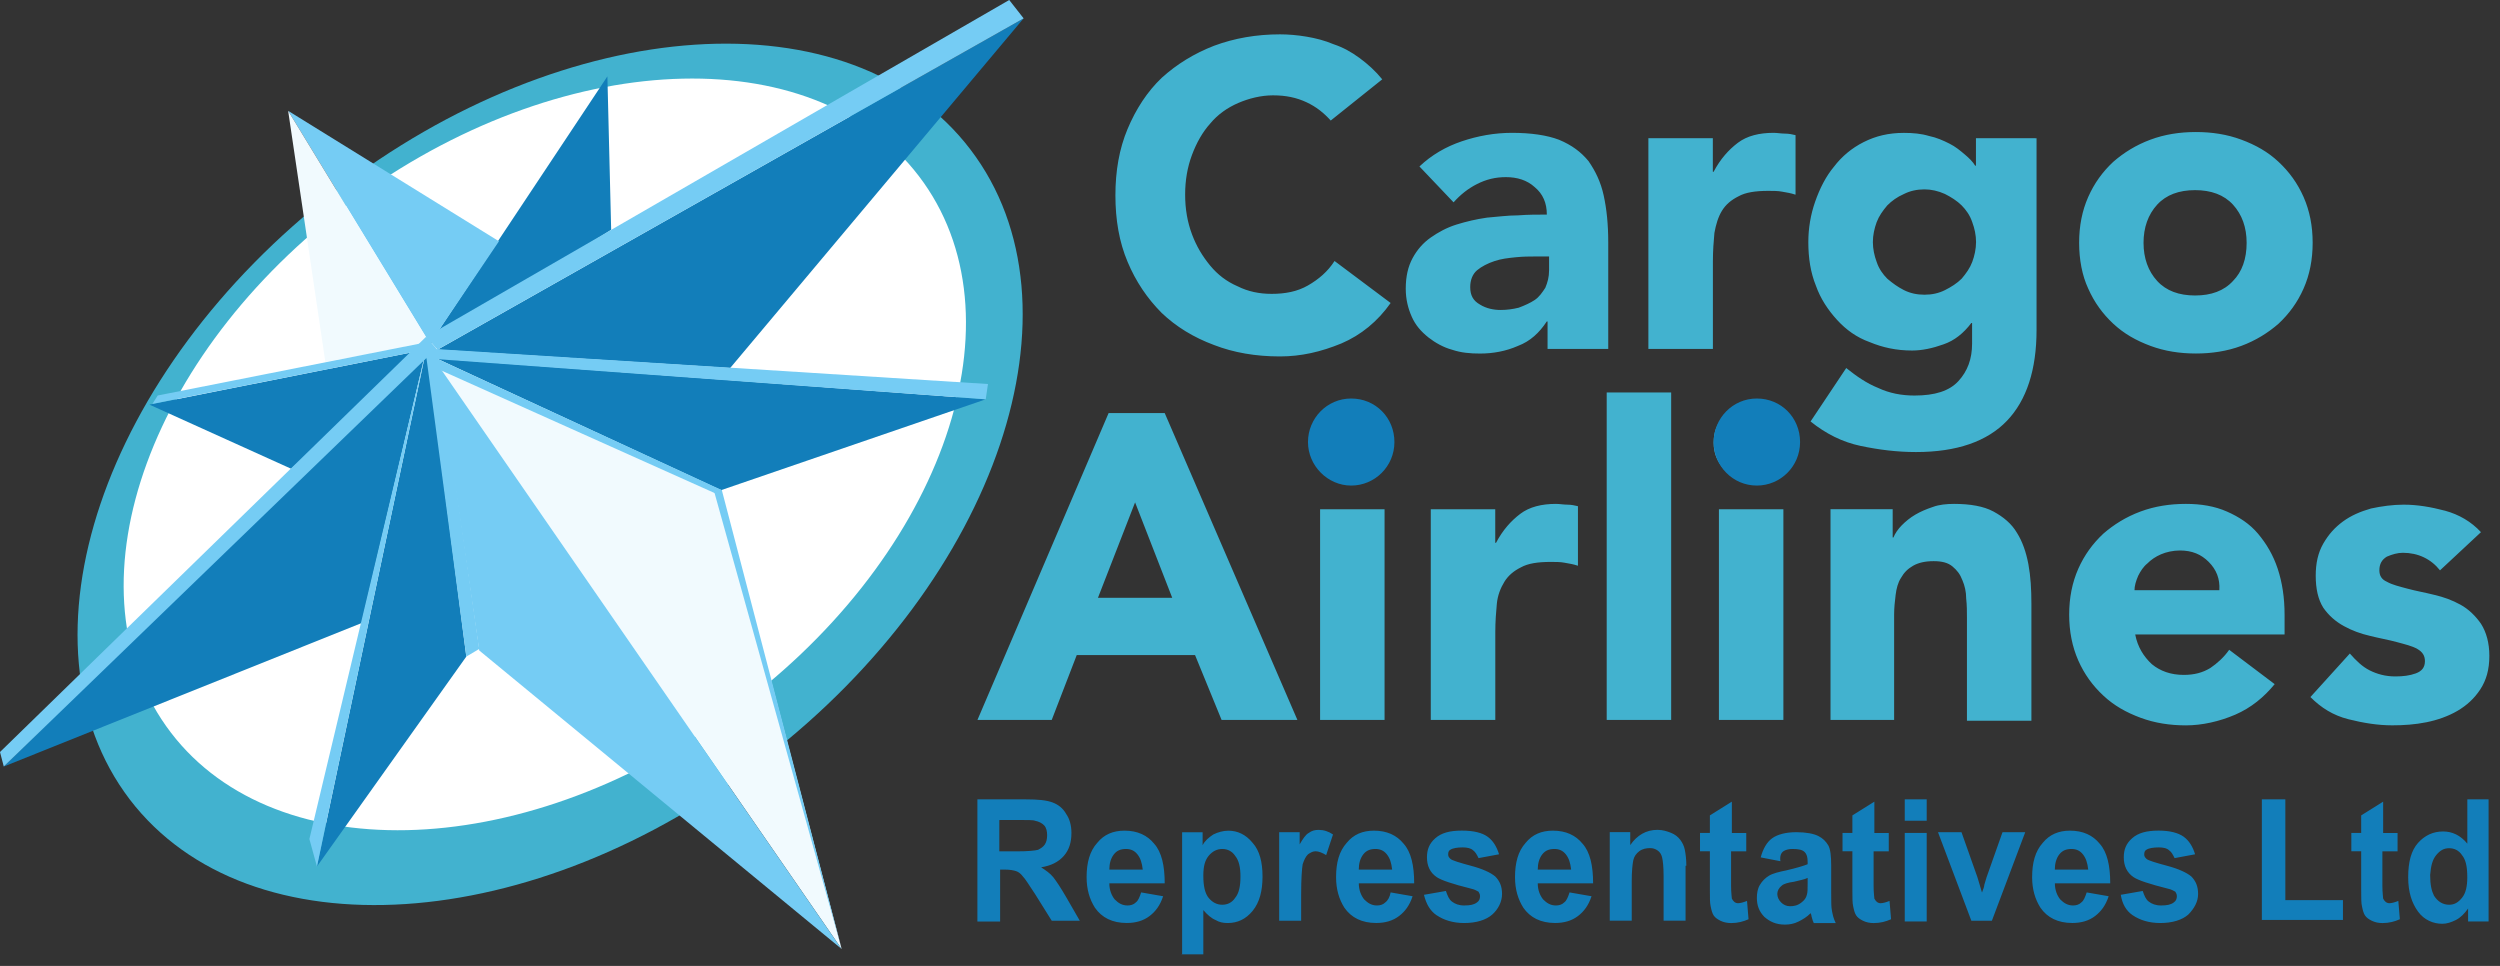 <svg xmlns="http://www.w3.org/2000/svg" width="176" height="68" viewBox="0 0 176 68" fill="none"><rect x="0" y="0" width="176" height="68" fill="#333333" stroke="none"/><g clip-path="url(#clip0_1_49)"><path d="M97.314 5.591C96.833 4.998 96.3 4.516 95.714 4.085C95.128 3.654 94.538 3.331 93.898 3.119C93.258 2.849 92.618 2.688 91.978 2.58C91.338 2.472 90.697 2.418 90.108 2.418C88.454 2.418 86.904 2.688 85.465 3.223C84.077 3.762 82.851 4.513 81.783 5.48C80.769 6.446 79.967 7.682 79.381 9.08C78.795 10.477 78.525 12.036 78.525 13.754C78.525 15.472 78.791 17.034 79.381 18.431C79.967 19.829 80.769 21.011 81.783 22.031C82.797 22.998 84.023 23.752 85.465 24.288C86.853 24.826 88.4 25.093 90.108 25.093C91.604 25.093 92.992 24.769 94.43 24.18C95.819 23.587 96.994 22.621 97.901 21.331L93.952 18.374C93.47 19.125 92.83 19.664 92.082 20.095C91.334 20.526 90.482 20.688 89.519 20.688C88.663 20.688 87.864 20.526 87.116 20.149C86.368 19.826 85.728 19.344 85.196 18.698C84.664 18.051 84.236 17.354 83.916 16.495C83.596 15.636 83.434 14.72 83.434 13.7C83.434 12.68 83.596 11.764 83.916 10.905C84.236 10.046 84.664 9.292 85.196 8.702C85.728 8.056 86.422 7.574 87.17 7.251C87.918 6.928 88.771 6.712 89.626 6.712C90.533 6.712 91.281 6.874 91.975 7.197C92.668 7.52 93.201 7.951 93.683 8.487L97.311 5.584L97.314 5.591ZM109.055 24.563H113.22V17.04C113.22 15.804 113.112 14.73 112.9 13.76C112.687 12.79 112.313 12.04 111.832 11.342C111.299 10.696 110.656 10.214 109.75 9.837C108.894 9.514 107.775 9.352 106.441 9.352C105.215 9.352 104.039 9.568 102.917 9.945C101.795 10.322 100.781 10.911 99.929 11.719L102.331 14.245C102.813 13.706 103.345 13.279 103.985 12.955C104.625 12.632 105.265 12.47 106.013 12.47C106.815 12.47 107.509 12.686 108.041 13.171C108.628 13.656 108.897 14.299 108.897 15.107C108.257 15.107 107.563 15.107 106.869 15.161C106.121 15.161 105.373 15.269 104.679 15.322C103.931 15.43 103.237 15.592 102.543 15.807C101.849 16.023 101.263 16.346 100.727 16.72C100.192 17.094 99.767 17.579 99.447 18.172C99.127 18.764 98.965 19.461 98.965 20.32C98.965 21.071 99.127 21.718 99.393 22.31C99.659 22.903 100.033 23.331 100.569 23.762C101.051 24.139 101.637 24.462 102.223 24.62C102.863 24.836 103.503 24.89 104.197 24.89C105.104 24.89 106.013 24.728 106.866 24.351C107.721 24.028 108.361 23.438 108.894 22.63H108.948V24.567H109.055V24.563ZM109.055 18.061V19.027C109.055 19.512 108.948 19.886 108.789 20.263C108.577 20.586 108.361 20.91 108.041 21.122C107.721 21.334 107.347 21.499 106.92 21.661C106.492 21.768 106.064 21.822 105.639 21.822C105.158 21.822 104.625 21.715 104.197 21.445C103.716 21.176 103.503 20.799 103.503 20.209C103.503 19.724 103.665 19.297 103.985 19.027C104.305 18.758 104.733 18.542 105.211 18.381C105.69 18.219 106.172 18.165 106.707 18.111C107.24 18.057 107.667 18.057 107.988 18.057H109.055V18.061ZM116.05 24.563H120.588V18.384C120.588 17.63 120.641 16.986 120.695 16.394C120.803 15.801 120.961 15.265 121.228 14.835C121.494 14.403 121.868 14.08 122.403 13.814C122.885 13.545 123.579 13.437 124.485 13.437C124.805 13.437 125.179 13.437 125.446 13.491C125.766 13.545 126.086 13.599 126.406 13.706V9.514C126.194 9.46 125.924 9.406 125.658 9.406C125.392 9.406 125.126 9.352 124.856 9.352C123.842 9.352 122.986 9.568 122.346 10.053C121.706 10.537 121.12 11.181 120.638 12.093H120.584V9.729H116.046V24.563H116.05ZM143.271 9.729H139.107V11.665H139.053C138.892 11.396 138.626 11.127 138.305 10.861C137.985 10.591 137.665 10.322 137.238 10.11C136.81 9.894 136.331 9.679 135.796 9.571C135.263 9.409 134.674 9.355 134.034 9.355C132.966 9.355 132.059 9.571 131.204 10.002C130.348 10.433 129.657 11.022 129.122 11.723C128.535 12.42 128.108 13.282 127.788 14.194C127.467 15.107 127.306 16.077 127.306 17.043C127.306 18.172 127.467 19.192 127.838 20.108C128.158 21.02 128.694 21.828 129.334 22.526C129.974 23.226 130.722 23.762 131.628 24.085C132.535 24.462 133.498 24.677 134.617 24.677C135.311 24.677 136.059 24.516 136.807 24.247C137.608 23.977 138.248 23.442 138.781 22.741H138.835V24.193C138.835 25.267 138.515 26.129 137.875 26.826C137.234 27.526 136.22 27.846 134.778 27.846C133.872 27.846 133.016 27.685 132.215 27.308C131.413 26.985 130.719 26.503 129.974 25.91L127.464 29.672C128.532 30.531 129.705 31.123 130.988 31.393C132.269 31.662 133.552 31.824 134.886 31.824C137.77 31.824 139.903 31.073 141.291 29.621C142.679 28.17 143.373 26.021 143.373 23.226V9.736H143.265L143.271 9.729ZM132.116 15.643C132.278 15.212 132.544 14.838 132.864 14.461C133.184 14.137 133.558 13.868 134.04 13.656C134.468 13.44 134.946 13.332 135.482 13.332C135.964 13.332 136.442 13.44 136.924 13.656C137.352 13.871 137.779 14.14 138.1 14.461C138.42 14.784 138.686 15.161 138.847 15.643C139.009 16.074 139.114 16.555 139.114 17.04C139.114 17.525 139.006 18.007 138.847 18.438C138.686 18.869 138.42 19.243 138.1 19.62C137.779 19.943 137.352 20.212 136.924 20.425C136.496 20.64 136.017 20.748 135.482 20.748C134.946 20.748 134.468 20.64 134.04 20.425C133.612 20.209 133.238 19.94 132.864 19.62C132.544 19.297 132.278 18.923 132.116 18.438C131.955 18.007 131.85 17.525 131.85 17.04C131.85 16.555 131.958 16.074 132.116 15.643ZM147.011 20.317C147.439 21.284 148.025 22.092 148.773 22.789C149.521 23.486 150.373 23.971 151.387 24.348C152.401 24.725 153.469 24.887 154.591 24.887C155.713 24.887 156.781 24.725 157.795 24.348C158.809 23.971 159.665 23.435 160.409 22.789C161.157 22.088 161.744 21.284 162.171 20.317C162.599 19.35 162.811 18.276 162.811 17.091C162.811 15.906 162.599 14.835 162.171 13.865C161.744 12.898 161.157 12.09 160.409 11.393C159.661 10.693 158.809 10.211 157.795 9.834C156.781 9.457 155.713 9.295 154.591 9.295C153.469 9.295 152.401 9.457 151.387 9.834C150.373 10.211 149.517 10.746 148.773 11.393C148.025 12.09 147.439 12.898 147.011 13.865C146.583 14.831 146.371 15.906 146.371 17.091C146.371 18.276 146.583 19.401 147.011 20.317ZM151.866 14.407C152.506 13.71 153.412 13.386 154.534 13.386C155.656 13.386 156.562 13.71 157.202 14.407C157.842 15.107 158.163 16.02 158.163 17.094C158.163 18.222 157.842 19.135 157.202 19.781C156.562 20.482 155.656 20.802 154.534 20.802C153.412 20.802 152.506 20.479 151.866 19.781C151.226 19.084 150.905 18.168 150.905 17.094C150.905 16.02 151.226 15.104 151.866 14.407Z" fill="#42B2CF"></path><path d="M68.809 50.685H74.041L75.803 46.116H84.131L86.001 50.685H91.338L81.995 29.079H78.047L68.812 50.685H68.809ZM82.528 42.085H77.296L79.91 35.367L82.525 42.085H82.528ZM92.935 50.685H97.473V35.851H92.935V50.685ZM93.309 33.056C93.841 33.595 94.43 33.807 95.178 33.807C95.926 33.807 96.513 33.538 97.048 33.056C97.581 32.518 97.796 31.928 97.796 31.174C97.796 30.42 97.53 29.83 97.048 29.291C96.516 28.753 95.926 28.54 95.178 28.54C94.43 28.54 93.844 28.81 93.309 29.291C92.776 29.83 92.561 30.42 92.561 31.174C92.561 31.928 92.827 32.518 93.309 33.056ZM100.73 50.685H105.269V44.506C105.269 43.752 105.322 43.108 105.376 42.516C105.43 41.923 105.642 41.388 105.909 40.957C106.175 40.526 106.549 40.202 107.084 39.936C107.566 39.667 108.26 39.559 109.166 39.559C109.486 39.559 109.86 39.559 110.127 39.613C110.447 39.667 110.767 39.721 111.087 39.828V35.636C110.875 35.582 110.605 35.528 110.339 35.528C110.073 35.528 109.807 35.474 109.537 35.474C108.523 35.474 107.667 35.69 107.027 36.175C106.387 36.66 105.801 37.303 105.319 38.215H105.265V35.851H100.727V50.685H100.73ZM113.112 50.685H117.65V27.628H113.112V50.685ZM121.012 50.685H125.55V35.851H121.012V50.685ZM121.386 33.056C121.919 33.595 122.508 33.807 123.256 33.807C124.004 33.807 124.59 33.538 125.126 33.056C125.658 32.518 125.873 31.928 125.873 31.174C125.873 30.42 125.607 29.83 125.126 29.291C124.593 28.753 124.004 28.54 123.256 28.54C122.508 28.54 121.922 28.81 121.386 29.291C120.854 29.83 120.638 30.42 120.638 31.174C120.638 31.928 120.904 32.518 121.386 33.056ZM128.808 50.685H133.346V43.267C133.346 42.782 133.4 42.3 133.454 41.869C133.508 41.438 133.615 41.011 133.828 40.687C134.04 40.31 134.309 40.041 134.683 39.828C135.057 39.613 135.539 39.505 136.125 39.505C136.711 39.505 137.139 39.613 137.459 39.882C137.779 40.152 137.992 40.421 138.153 40.849C138.315 41.226 138.42 41.654 138.42 42.139C138.473 42.623 138.473 43.051 138.473 43.482V50.739H143.011V42.516C143.011 41.495 142.958 40.58 142.799 39.721C142.638 38.862 142.371 38.108 141.997 37.518C141.623 36.872 141.037 36.39 140.343 36.013C139.649 35.636 138.689 35.474 137.567 35.474C137.035 35.474 136.499 35.528 136.071 35.69C135.59 35.851 135.216 36.013 134.845 36.228C134.471 36.444 134.151 36.713 133.885 36.98C133.619 37.246 133.403 37.572 133.298 37.838H133.245V35.848H128.868V50.682H128.814L128.808 50.685ZM156.939 45.739C156.565 46.277 156.084 46.705 155.605 47.029C155.073 47.352 154.483 47.513 153.735 47.513C152.829 47.513 152.081 47.244 151.495 46.762C150.909 46.224 150.481 45.526 150.319 44.668H160.834V43.27C160.834 42.088 160.672 41.014 160.352 40.044C160.032 39.074 159.551 38.269 158.964 37.572C158.378 36.875 157.63 36.39 156.775 36.013C155.919 35.636 154.959 35.474 153.891 35.474C152.769 35.474 151.701 35.636 150.687 36.013C149.673 36.39 148.817 36.926 148.072 37.572C147.325 38.273 146.738 39.077 146.31 40.044C145.883 41.011 145.67 42.088 145.67 43.27C145.67 44.452 145.883 45.526 146.31 46.496C146.738 47.466 147.325 48.271 148.072 48.968C148.82 49.668 149.673 50.15 150.687 50.527C151.701 50.904 152.769 51.066 153.891 51.066C155.013 51.066 156.239 50.796 157.361 50.312C158.483 49.827 159.389 49.076 160.137 48.163L156.933 45.745L156.939 45.739ZM150.265 41.603C150.265 41.226 150.373 40.903 150.532 40.529C150.693 40.206 150.905 39.882 151.172 39.67C151.438 39.401 151.758 39.185 152.132 39.024C152.506 38.862 152.988 38.754 153.466 38.754C154.322 38.754 154.962 39.024 155.494 39.559C156.027 40.095 156.296 40.741 156.242 41.549H150.262V41.603H150.265ZM174.66 37.464C173.966 36.713 173.114 36.228 172.151 35.959C171.136 35.69 170.176 35.528 169.216 35.528C168.468 35.528 167.67 35.636 166.922 35.797C166.174 36.013 165.534 36.282 164.947 36.71C164.361 37.141 163.933 37.623 163.559 38.269C163.185 38.916 163.027 39.667 163.027 40.526C163.027 41.438 163.189 42.193 163.559 42.782C163.933 43.321 164.415 43.749 165.001 44.072C165.588 44.395 166.177 44.611 166.871 44.772C167.511 44.934 168.151 45.041 168.741 45.203C169.327 45.365 169.809 45.472 170.183 45.688C170.557 45.904 170.715 46.173 170.715 46.547C170.715 46.978 170.503 47.247 170.075 47.406C169.647 47.564 169.169 47.621 168.633 47.621C167.939 47.621 167.353 47.459 166.817 47.19C166.285 46.921 165.857 46.493 165.429 46.008L162.653 49.072C163.401 49.824 164.253 50.362 165.321 50.632C166.389 50.901 167.403 51.063 168.417 51.063C169.219 51.063 170.018 51.009 170.82 50.847C171.621 50.685 172.366 50.416 173.009 50.042C173.65 49.665 174.185 49.183 174.61 48.537C175.034 47.891 175.25 47.139 175.25 46.173C175.25 45.26 175.038 44.506 174.664 43.916C174.29 43.378 173.808 42.896 173.222 42.573C172.635 42.25 172.046 42.034 171.352 41.873C170.712 41.711 170.072 41.603 169.482 41.441C168.896 41.28 168.414 41.172 168.04 40.957C167.666 40.795 167.508 40.526 167.508 40.152C167.508 39.721 167.67 39.401 168.04 39.185C168.414 39.024 168.788 38.916 169.162 38.916C170.23 38.916 171.136 39.347 171.777 40.152L174.66 37.464Z" fill="#42B2CF"></path><path d="M95.124 34.184C96.779 34.184 98.167 32.841 98.167 31.12C98.167 29.399 96.832 28.055 95.124 28.055C93.416 28.055 92.082 29.453 92.082 31.12C92.082 32.787 93.47 34.184 95.124 34.184Z" fill="#127EBA"></path><path d="M123.683 34.184C125.337 34.184 126.725 32.841 126.725 31.12C126.725 29.399 125.391 28.055 123.683 28.055C121.975 28.055 120.641 29.453 120.641 31.12C120.641 32.787 121.975 34.184 123.683 34.184Z" fill="#127EBA"></path><path d="M70.409 64.819V61.219H70.729C71.103 61.219 71.37 61.273 71.531 61.327C71.693 61.381 71.851 61.488 72.013 61.704C72.174 61.865 72.441 62.297 72.868 62.94L74.044 64.822H76.019L75.058 63.155C74.684 62.509 74.364 62.027 74.152 61.758C73.94 61.488 73.62 61.273 73.296 61.057C73.99 60.95 74.523 60.68 74.897 60.252C75.271 59.825 75.429 59.286 75.429 58.639C75.429 58.155 75.321 57.673 75.055 57.296C74.843 56.919 74.523 56.649 74.095 56.491C73.667 56.332 73.081 56.275 72.225 56.275H68.809V64.876H70.409V64.822V64.819ZM70.409 57.727H71.69C72.33 57.727 72.758 57.727 72.865 57.781C73.132 57.834 73.347 57.942 73.505 58.104C73.667 58.266 73.718 58.535 73.718 58.804C73.718 59.074 73.664 59.289 73.556 59.451C73.448 59.612 73.29 59.72 73.075 59.828C72.862 59.882 72.38 59.936 71.579 59.936H70.352V57.733H70.406L70.409 57.727ZM79.964 63.529C79.802 63.691 79.59 63.745 79.378 63.745C79.004 63.745 78.737 63.583 78.471 63.314C78.259 63.044 78.097 62.667 78.097 62.186H81.995C81.995 60.95 81.783 59.983 81.247 59.391C80.766 58.798 80.072 58.478 79.165 58.478C78.364 58.478 77.724 58.747 77.245 59.337C76.713 59.929 76.497 60.734 76.497 61.755C76.497 62.613 76.709 63.314 77.083 63.903C77.565 64.6 78.31 64.978 79.324 64.978C79.964 64.978 80.499 64.816 80.924 64.493C81.352 64.169 81.672 63.742 81.884 63.095L80.338 62.826C80.23 63.149 80.126 63.418 79.964 63.526V63.529ZM78.097 61.219C78.097 60.788 78.205 60.414 78.418 60.145C78.63 59.875 78.899 59.768 79.273 59.768C79.593 59.768 79.859 59.875 80.075 60.145C80.287 60.414 80.395 60.737 80.449 61.219H78.101H78.097ZM83.168 67.186H84.714V64.068C84.981 64.391 85.301 64.661 85.57 64.765C85.836 64.927 86.102 64.981 86.426 64.981C87.12 64.981 87.706 64.711 88.188 64.122C88.669 63.529 88.882 62.724 88.882 61.704C88.882 60.684 88.669 59.875 88.188 59.34C87.706 58.747 87.12 58.481 86.479 58.481C86.106 58.481 85.732 58.589 85.412 58.75C85.091 58.966 84.825 59.181 84.664 59.505V58.592H83.222V67.193H83.168V67.186ZM85.088 60.252C85.354 59.929 85.674 59.768 86.049 59.768C86.422 59.768 86.743 59.929 86.955 60.252C87.221 60.576 87.329 61.057 87.329 61.704C87.329 62.404 87.221 62.886 86.955 63.209C86.743 63.532 86.422 63.694 86.049 63.694C85.674 63.694 85.354 63.532 85.088 63.209C84.822 62.886 84.714 62.35 84.714 61.65C84.714 61.004 84.822 60.576 85.088 60.252ZM91.601 62.94C91.601 61.865 91.654 61.165 91.708 60.842C91.816 60.519 91.921 60.303 92.082 60.145C92.244 60.037 92.402 59.929 92.615 59.929C92.827 59.929 93.096 60.037 93.362 60.199L93.844 58.747C93.524 58.532 93.204 58.424 92.83 58.424C92.564 58.424 92.349 58.478 92.136 58.639C91.924 58.747 91.708 59.071 91.496 59.444V58.586H90.054V64.819H91.601V62.937V62.94ZM97.527 63.529C97.365 63.691 97.153 63.745 96.94 63.745C96.566 63.745 96.3 63.583 96.034 63.314C95.822 63.044 95.66 62.667 95.66 62.186H99.558C99.558 60.95 99.346 59.983 98.81 59.391C98.328 58.798 97.634 58.478 96.728 58.478C95.926 58.478 95.286 58.747 94.808 59.337C94.275 59.929 94.06 60.734 94.06 61.755C94.06 62.613 94.272 63.314 94.646 63.903C95.128 64.6 95.872 64.978 96.886 64.978C97.527 64.978 98.062 64.816 98.487 64.493C98.915 64.169 99.235 63.742 99.447 63.095L97.901 62.826C97.847 63.149 97.688 63.418 97.527 63.526V63.529ZM95.657 61.219C95.657 60.788 95.765 60.414 95.977 60.145C96.189 59.875 96.459 59.768 96.833 59.768C97.153 59.768 97.419 59.875 97.634 60.145C97.847 60.414 97.954 60.737 98.008 61.219H95.66H95.657ZM101.155 64.442C101.637 64.765 102.277 64.981 103.076 64.981C103.931 64.981 104.622 64.765 105.05 64.388C105.478 64.011 105.744 63.475 105.744 62.937C105.744 62.398 105.582 62.024 105.262 61.701C104.942 61.431 104.356 61.162 103.554 60.95C102.752 60.734 102.22 60.573 102.112 60.465C102.004 60.357 101.951 60.303 101.951 60.142C101.951 59.98 102.004 59.872 102.112 59.818C102.274 59.711 102.594 59.657 102.968 59.657C103.288 59.657 103.554 59.711 103.716 59.872C103.877 59.98 103.982 60.196 104.09 60.411L105.532 60.142C105.37 59.603 105.104 59.175 104.73 58.906C104.356 58.636 103.77 58.475 102.914 58.475C102.058 58.475 101.472 58.636 101.044 59.013C100.616 59.391 100.458 59.818 100.458 60.357C100.458 60.95 100.67 61.431 101.152 61.755C101.472 61.97 102.274 62.239 103.554 62.559C103.82 62.613 103.982 62.721 104.086 62.775C104.14 62.883 104.194 62.937 104.194 63.098C104.194 63.26 104.14 63.422 103.982 63.529C103.77 63.691 103.5 63.745 103.076 63.745C102.702 63.745 102.435 63.637 102.22 63.475C102.008 63.314 101.9 63.044 101.792 62.724L100.246 62.994C100.407 63.64 100.673 64.122 101.152 64.445L101.155 64.442ZM110.123 63.529C109.962 63.691 109.75 63.745 109.537 63.745C109.163 63.745 108.897 63.583 108.631 63.314C108.419 63.044 108.257 62.667 108.257 62.186H112.155C112.155 60.95 111.942 59.983 111.407 59.391C110.925 58.798 110.231 58.478 109.325 58.478C108.523 58.478 107.883 58.747 107.404 59.337C106.872 59.929 106.657 60.734 106.657 61.755C106.657 62.613 106.869 63.314 107.243 63.903C107.725 64.6 108.469 64.978 109.483 64.978C110.123 64.978 110.659 64.816 111.084 64.493C111.511 64.169 111.832 63.742 112.044 63.095L110.497 62.826C110.39 63.149 110.285 63.418 110.123 63.526V63.529ZM108.257 61.219C108.257 60.788 108.365 60.414 108.577 60.145C108.789 59.875 109.059 59.768 109.433 59.768C109.753 59.768 110.019 59.875 110.234 60.145C110.447 60.414 110.554 60.737 110.608 61.219H108.26H108.257ZM118.718 60.95C118.718 60.465 118.664 60.091 118.61 59.822C118.556 59.552 118.448 59.337 118.29 59.121C118.128 58.906 117.916 58.744 117.65 58.636C117.384 58.529 117.064 58.421 116.69 58.421C115.888 58.421 115.248 58.798 114.769 59.495V58.582H113.327V64.816H114.874V62.021C114.874 61.324 114.928 60.839 114.982 60.569C115.035 60.3 115.194 60.084 115.409 59.923C115.625 59.761 115.891 59.707 116.157 59.707C116.37 59.707 116.531 59.761 116.69 59.869C116.851 59.977 116.956 60.138 117.01 60.354C117.064 60.569 117.117 61 117.117 61.644V64.816H118.664V60.947H118.718V60.95ZM121.922 58.639V56.437L120.375 57.404V58.639H119.681V59.929H120.375V62.617C120.375 63.209 120.375 63.583 120.429 63.799C120.483 64.068 120.537 64.284 120.641 64.445C120.749 64.607 120.908 64.715 121.123 64.822C121.339 64.93 121.605 64.984 121.871 64.984C122.353 64.984 122.727 64.876 123.097 64.715L122.99 63.425C122.723 63.532 122.508 63.586 122.35 63.586C122.242 63.586 122.137 63.532 122.083 63.479C122.029 63.425 121.976 63.371 121.922 63.263C121.922 63.155 121.868 62.886 121.868 62.35V59.932H122.936V58.643H121.922V58.639ZM125.55 59.929C125.712 59.822 125.924 59.768 126.19 59.768C126.618 59.768 126.884 59.822 127.046 59.983C127.208 60.145 127.258 60.36 127.258 60.68V60.842C126.992 60.95 126.457 61.111 125.763 61.273C125.23 61.381 124.802 61.488 124.536 61.65C124.27 61.812 124.054 62.027 123.896 62.297C123.734 62.566 123.684 62.889 123.684 63.209C123.684 63.748 123.845 64.176 124.216 64.553C124.59 64.876 125.018 65.092 125.658 65.092C125.978 65.092 126.298 65.038 126.618 64.876C126.938 64.715 127.204 64.553 127.474 64.284C127.474 64.337 127.528 64.391 127.528 64.499C127.582 64.715 127.635 64.876 127.689 64.984H129.236C129.074 64.661 129.023 64.391 128.97 64.125C128.916 63.856 128.916 63.479 128.916 62.889V60.953C128.916 60.252 128.862 59.771 128.703 59.501C128.542 59.232 128.329 59.017 128.009 58.855C127.689 58.693 127.154 58.586 126.463 58.586C125.715 58.586 125.129 58.747 124.755 59.017C124.381 59.286 124.115 59.768 123.953 60.36L125.341 60.63C125.287 60.252 125.395 60.037 125.553 59.929H125.55ZM127.258 62.186C127.258 62.563 127.258 62.832 127.204 62.99C127.151 63.206 127.043 63.368 126.831 63.529C126.564 63.745 126.298 63.799 126.029 63.799C125.759 63.799 125.547 63.691 125.389 63.529C125.227 63.368 125.122 63.152 125.122 62.937C125.122 62.721 125.23 62.506 125.442 62.344C125.55 62.236 125.87 62.129 126.298 62.075C126.726 61.967 127.046 61.913 127.258 61.805V62.182V62.186ZM131.955 58.639V56.437L130.408 57.404V58.639H129.714V59.929H130.408V62.617C130.408 63.209 130.408 63.583 130.462 63.799C130.516 64.068 130.57 64.284 130.675 64.445C130.782 64.607 130.941 64.715 131.156 64.822C131.372 64.93 131.638 64.984 131.904 64.984C132.386 64.984 132.76 64.876 133.131 64.715L133.023 63.425C132.757 63.532 132.541 63.586 132.383 63.586C132.275 63.586 132.17 63.532 132.116 63.479C132.063 63.425 132.009 63.371 131.955 63.263C131.955 63.155 131.901 62.886 131.901 62.35V59.932H132.969V58.643H131.955V58.639ZM135.64 56.275H134.094V57.781H135.64V56.275ZM135.64 58.639H134.094V64.873H135.64V58.639ZM140.229 64.819L142.577 58.586H140.977L139.855 61.758C139.801 61.919 139.747 62.135 139.694 62.297C139.694 62.404 139.64 62.566 139.532 62.835L139.212 61.761L138.09 58.589H136.436L138.784 64.822H140.226L140.229 64.819ZM146.529 63.529C146.367 63.691 146.155 63.745 145.943 63.745C145.569 63.745 145.303 63.583 145.036 63.314C144.824 63.044 144.663 62.667 144.663 62.186H148.56C148.56 60.95 148.348 59.983 147.813 59.391C147.331 58.798 146.637 58.478 145.73 58.478C144.929 58.478 144.289 58.747 143.81 59.337C143.278 59.929 143.062 60.734 143.062 61.755C143.062 62.613 143.275 63.314 143.648 63.903C144.13 64.6 144.875 64.978 145.889 64.978C146.529 64.978 147.065 64.816 147.489 64.493C147.914 64.169 148.237 63.742 148.45 63.095L146.903 62.826C146.795 63.149 146.691 63.418 146.529 63.526V63.529ZM144.659 61.219C144.659 60.788 144.767 60.414 144.979 60.145C145.192 59.875 145.461 59.768 145.835 59.768C146.155 59.768 146.421 59.875 146.637 60.145C146.849 60.414 146.957 60.737 147.011 61.219H144.663H144.659ZM150.158 64.442C150.639 64.765 151.279 64.981 152.078 64.981C152.934 64.981 153.625 64.765 154.052 64.388C154.48 63.957 154.746 63.475 154.746 62.937C154.746 62.398 154.585 62.024 154.265 61.701C153.945 61.431 153.358 61.162 152.557 60.95C151.755 60.734 151.222 60.573 151.115 60.465C151.007 60.357 150.953 60.303 150.953 60.142C150.953 59.98 151.007 59.872 151.115 59.818C151.276 59.711 151.596 59.657 151.97 59.657C152.29 59.657 152.557 59.711 152.718 59.872C152.88 59.98 152.984 60.196 153.092 60.411L154.534 60.142C154.372 59.603 154.106 59.175 153.732 58.906C153.358 58.636 152.772 58.475 151.97 58.475C151.115 58.475 150.528 58.636 150.101 59.013C149.673 59.391 149.514 59.818 149.514 60.357C149.514 60.95 149.727 61.431 150.208 61.755C150.528 61.97 151.33 62.239 152.61 62.559C152.877 62.613 153.038 62.721 153.143 62.775C153.197 62.883 153.251 62.937 153.251 63.098C153.251 63.26 153.197 63.422 153.038 63.529C152.826 63.691 152.557 63.745 152.132 63.745C151.758 63.745 151.492 63.637 151.276 63.475C151.061 63.314 150.956 63.044 150.848 62.724L149.302 62.994C149.41 63.64 149.676 64.122 150.158 64.445V64.442ZM164.944 64.819V63.368H160.888V56.272H159.234V64.765H164.944V64.819ZM167.774 58.639V56.437L166.228 57.404V58.639H165.534V59.929H166.228V62.617C166.228 63.209 166.228 63.583 166.282 63.799C166.335 64.068 166.389 64.284 166.494 64.445C166.602 64.607 166.76 64.715 166.976 64.822C167.191 64.93 167.457 64.984 167.723 64.984C168.205 64.984 168.579 64.876 168.95 64.715L168.842 63.425C168.576 63.532 168.36 63.586 168.202 63.586C168.094 63.586 167.99 63.532 167.936 63.479C167.882 63.425 167.828 63.371 167.774 63.263C167.774 63.155 167.72 62.886 167.72 62.35V59.932H168.788V58.643H167.774V58.639ZM175.247 56.275H173.7V59.394C173.219 58.801 172.632 58.535 171.992 58.535C171.298 58.535 170.712 58.804 170.23 59.34C169.748 59.879 169.536 60.684 169.536 61.758C169.536 62.832 169.802 63.586 170.23 64.176C170.658 64.765 171.298 65.034 171.938 65.034C172.258 65.034 172.578 64.927 172.898 64.765C173.219 64.604 173.485 64.334 173.754 63.96V64.873H175.196V56.272H175.25L175.247 56.275ZM171.51 60.199C171.777 59.875 172.043 59.714 172.417 59.714C172.791 59.714 173.111 59.875 173.323 60.199C173.589 60.522 173.697 61.004 173.697 61.758C173.697 62.404 173.589 62.886 173.323 63.209C173.057 63.532 172.791 63.694 172.417 63.694C171.989 63.694 171.615 63.479 171.349 63.048C171.187 62.724 171.083 62.297 171.083 61.596C171.136 60.95 171.244 60.522 171.51 60.199Z" fill="#127EBA"></path><path d="M53.915 53.319C70.248 40.687 76.709 21.556 68.327 10.537C59.945 -0.482 39.876 0.862 23.543 13.494C7.21 26.125 0.748 45.257 9.13 56.275C17.512 67.24 37.581 65.951 53.915 53.319Z" fill="#42B2CF"></path><path d="M51.3 50.254C66.033 39.666 72.171 22.95 65.019 12.847C57.866 2.744 40.145 3.172 25.409 13.706C10.677 24.294 4.538 41.01 11.691 51.113C18.843 61.216 36.564 60.842 51.3 50.254Z" fill="white"></path><path d="M30.8 25.637L50.882 34.986L59.251 66.809L30.8 25.637Z" fill="#F1FAFE"></path><path d="M30.8 25.637L33.737 45.792L59.251 66.809L30.8 25.637Z" fill="#75CCF4"></path><path d="M30.717 25.229L50.765 34.507L69.395 28.112L30.717 25.229Z" fill="#127EBA"></path><path d="M30.8 24.617L51.405 25.907L72.064 1.29L30.8 24.617Z" fill="#127EBA"></path><path d="M30.267 24.186L42.76 5.378L43.026 16.178L30.267 24.186Z" fill="#127EBA"></path><path d="M20.285 7.802L35.126 16.986L30.267 24.186L20.285 7.802Z" fill="#75CCF4"></path><path d="M20.285 7.802L22.903 25.476L30.267 24.186L20.285 7.802Z" fill="#F1FAFE"></path><path d="M10.518 28.486L20.5 33.002L29.947 24.617L10.518 28.486Z" fill="#127EBA"></path><path d="M30.02 24.531L25.463 43.859L0.269 53.962L30.02 24.531Z" fill="#127EBA"></path><path d="M30.023 24.531L32.828 46.223L22.313 61.003L30.023 24.531Z" fill="#127EBA"></path><path d="M30.02 24.531L69.553 27.035L69.395 28.112L30.02 25.228V24.531Z" fill="#75CCF4"></path><path d="M30.001 23.704L30.8 24.617L72.064 1.293L71.049 0L30.001 23.704Z" fill="#75CCF4"></path><path d="M30.717 25.229L50.818 34.507V34.941L30.717 25.926V25.229Z" fill="#75CCF4"></path><path d="M50.188 34.289L59.254 66.809L50.818 34.508L50.188 34.289Z" fill="#75CCF4"></path><path d="M30.8 25.048L33.737 45.685L32.828 46.224L30.001 25.048H30.8Z" fill="#75CCF4"></path><path d="M21.781 59.067L22.313 61.003L30.023 24.531L21.781 59.067Z" fill="#75CCF4"></path><path d="M0.266 53.962L30.717 24.532L30.001 23.704L0 52.942L0.266 53.962Z" fill="#75CCF4"></path><path d="M29.573 24.186L11.104 27.843L10.731 28.433L29.948 24.617L29.573 24.186Z" fill="#75CCF4"></path></g><defs><clipPath id="clip0_1_49"><rect width="175.246" height="67.5" fill="white"></rect></clipPath></defs></svg>